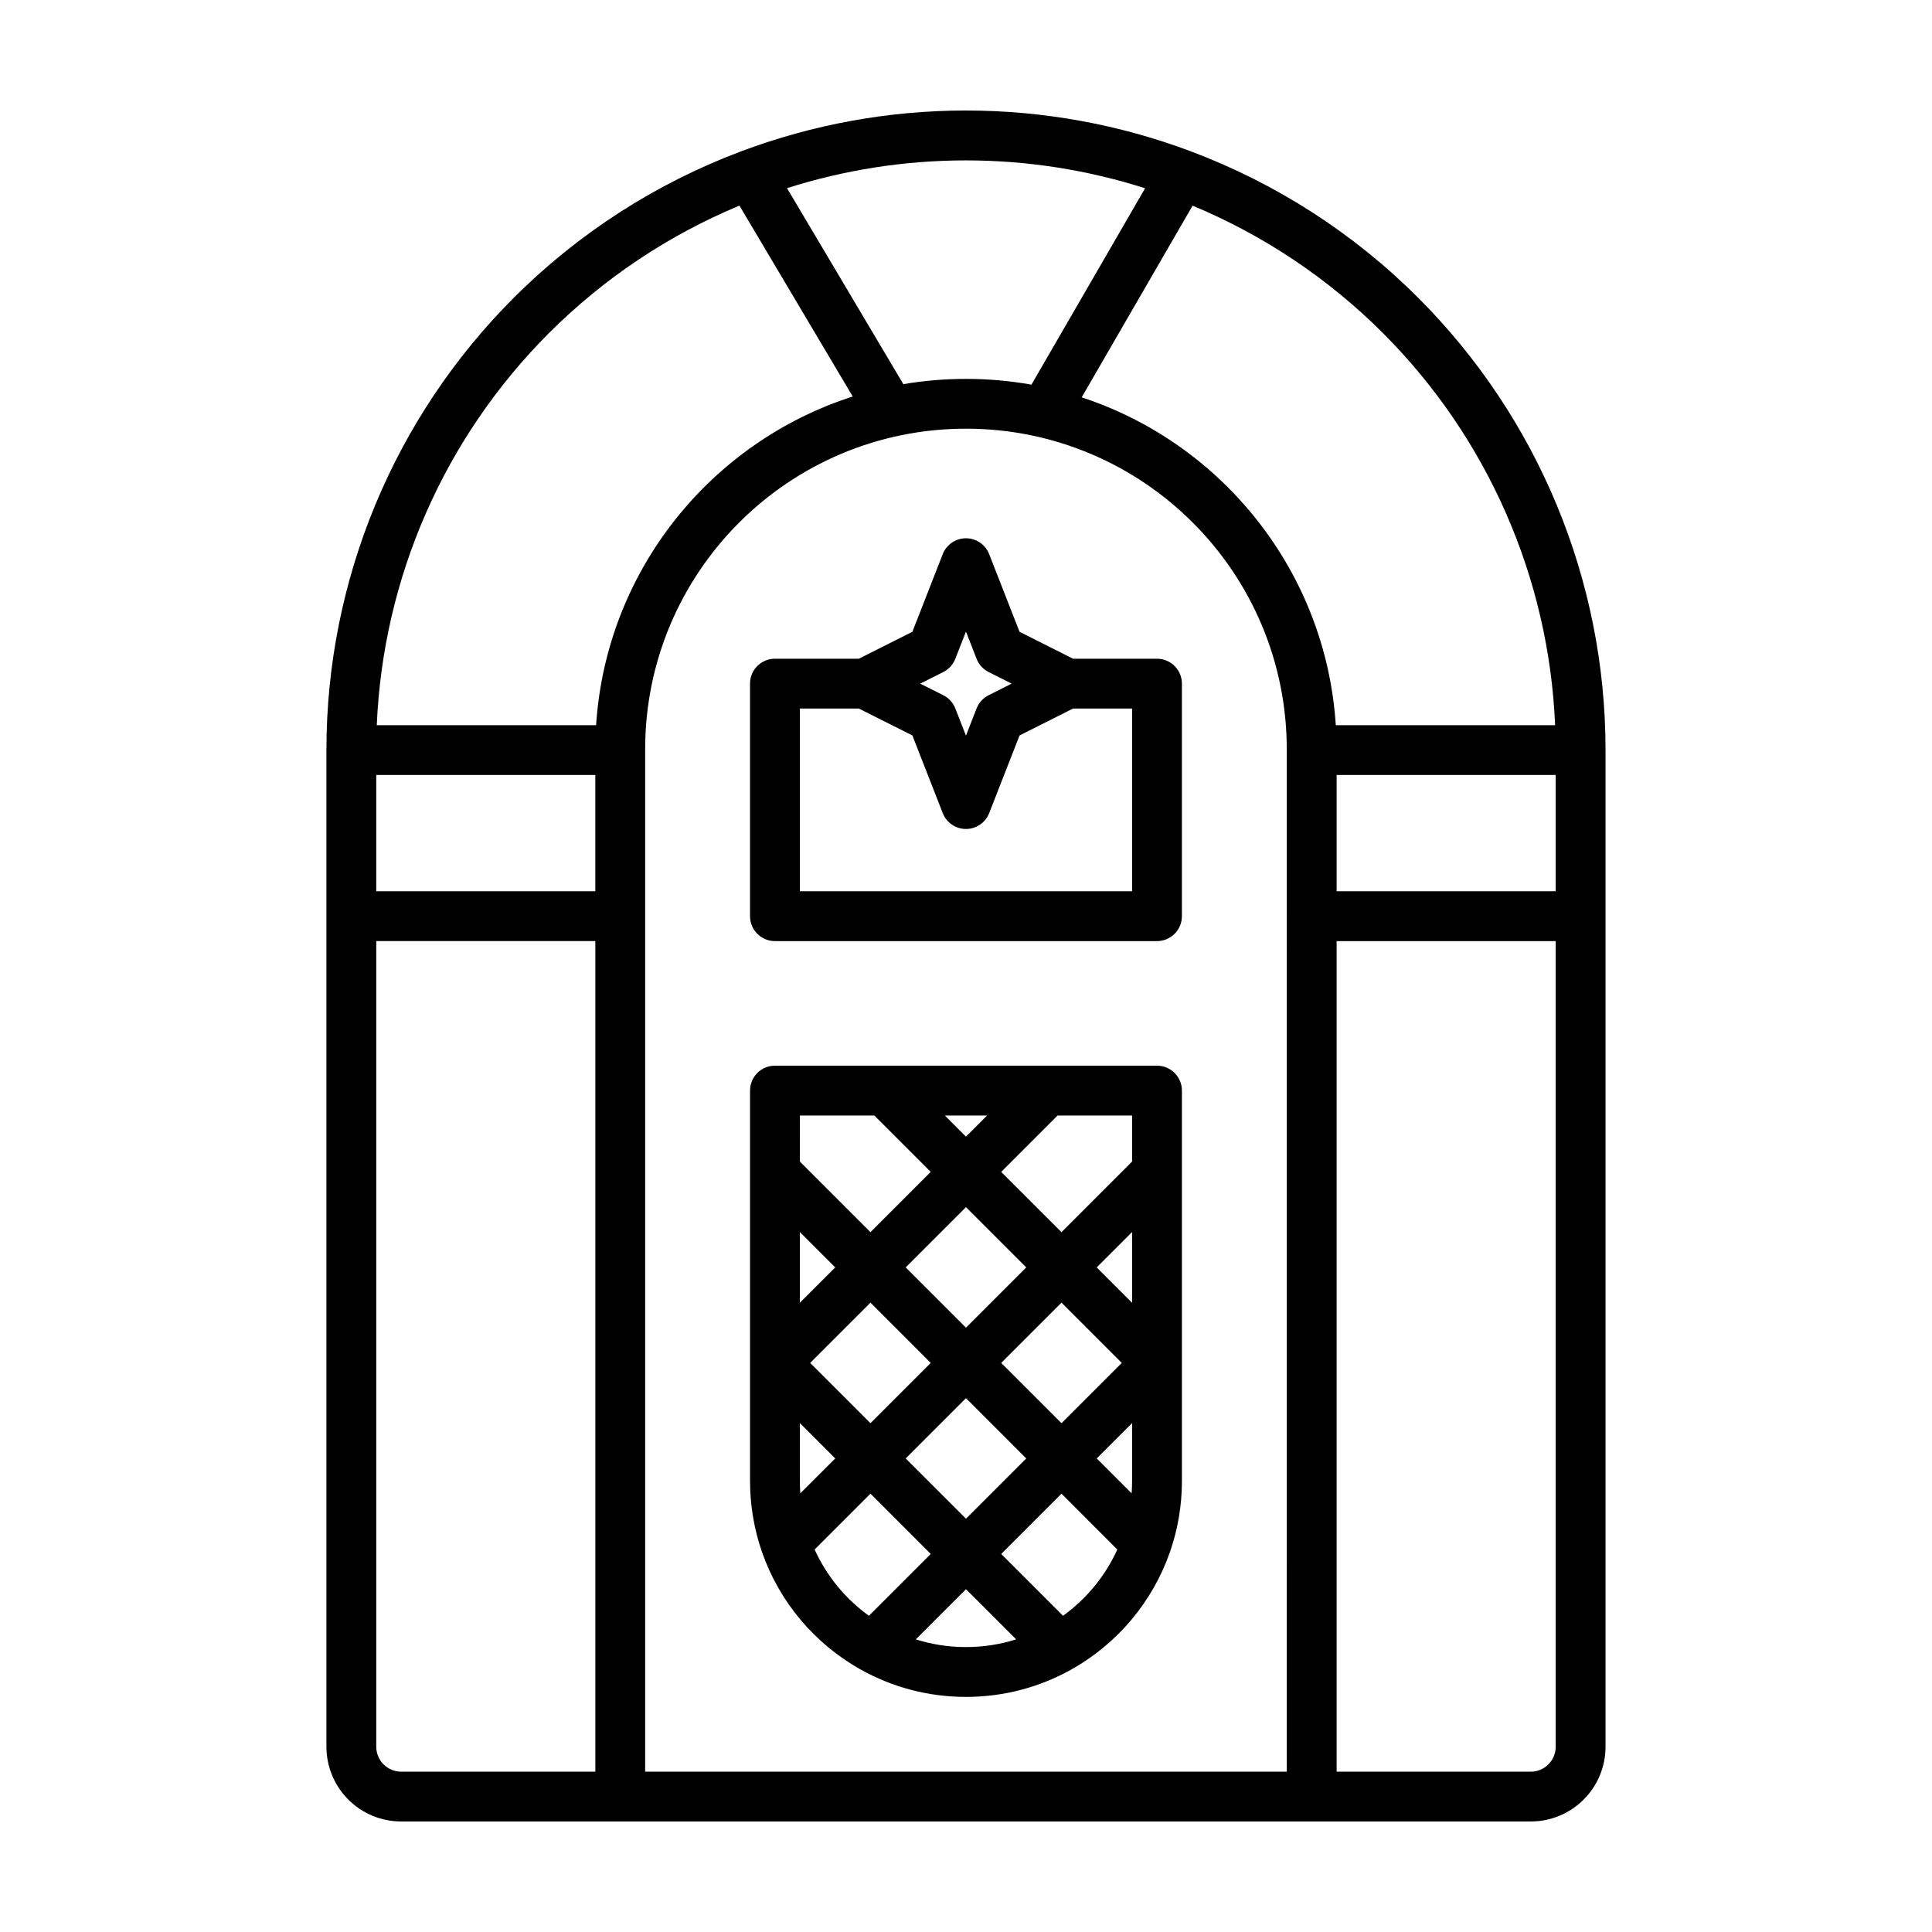 <?xml version="1.0" encoding="UTF-8"?>
<!-- Uploaded to: SVG Repo, www.svgrepo.com, Generator: SVG Repo Mixer Tools -->
<svg fill="#000000" width="800px" height="800px" version="1.1" viewBox="144 144 512 512" xmlns="http://www.w3.org/2000/svg">
 <path d="m340.62 184.02c-0.117 0.047-0.238 0.09-0.352 0.137-22.359 8.414-42.902 21.547-60.121 38.766-31.785 31.785-49.641 74.891-49.641 119.84v264.14c0 5.254 2.09 10.293 5.805 14.008s8.754 5.801 14.008 5.801h299.35c5.254 0 10.293-2.086 14.012-5.801 3.715-3.715 5.801-8.754 5.801-14.008v-264.14c0-44.949-17.855-88.055-49.641-119.84-17.23-17.234-37.793-30.367-60.176-38.785l-0.074-0.031-0.168-0.062c-18.824-7.047-38.93-10.758-59.418-10.758h-0.02c-20.469 0-40.555 3.703-59.363 10.734zm215.65 209.38v213.51c0 1.754-0.695 3.43-1.934 4.672-1.242 1.234-2.918 1.934-4.672 1.934h-51.445v-220.11zm-71.258 220.11h-170.04v-270.89c-0.008-46.957 38.059-85.016 85.008-85.016h0.012c46.949 0 85.016 38.059 85.016 85.016zm-183.24 0h-51.453c-1.754 0-3.43-0.699-4.672-1.934-1.238-1.242-1.934-2.918-1.934-4.672v-213.51h58.059zm44.109-58.371 0.031 0.09 0.039 0.105c4.594 13.18 13.875 24.156 25.844 30.945 0.121 0.07 0.238 0.137 0.359 0.199 8.238 4.602 17.734 7.219 27.84 7.219 10.102 0 19.598-2.617 27.84-7.219 0.117-0.062 0.234-0.129 0.355-0.199 11.969-6.789 21.25-17.77 25.844-30.945l0.039-0.105 0.031-0.09c2.023-5.856 3.117-12.133 3.117-18.668v-103.45c0-3.644-2.957-6.606-6.602-6.606h-101.25c-3.644 0-6.602 2.961-6.602 6.606v103.45c0 6.535 1.098 12.812 3.117 18.668zm67.406 23.309c-4.195 1.328-8.66 2.043-13.293 2.043-4.637 0-9.102-0.715-13.297-2.043l13.297-13.293zm-39.016-6.25c-6.203-4.473-11.195-10.52-14.387-17.559l14.797-14.797 15.973 15.977zm65.828-17.559c-3.191 7.039-8.184 13.086-14.387 17.559l-16.383-16.379 15.977-15.977zm-56.082-24.133 15.977 15.969 15.973-15.969-15.973-15.977zm-28.047-9.375 9.371 9.375-9.25 9.246c-0.082-1.086-0.121-2.18-0.121-3.281zm88.043 0v15.34c0 1.102-0.039 2.195-0.121 3.281l-9.25-9.246zm-34.684-15.941 15.977 15.973 15.973-15.973-15.973-15.973zm-50.625 0 15.977 15.973 15.973-15.973-15.973-15.973zm25.312-25.312 15.977 15.973 15.973-15.973-15.973-15.973zm-28.047 9.371 9.371-9.371-9.371-9.371zm78.672-9.371 9.371 9.371v-18.742zm-78.672-28.051 18.711 18.711 15.973-15.973-14.945-14.945h-19.738zm68.305-12.207-14.945 14.945 15.977 15.973 18.707-18.711v-12.207zm-24.281 5.606 5.602-5.606h-11.207zm-28.387-126.66h-22.242c-3.644 0-6.602 2.957-6.602 6.602v61.633c0 3.644 2.957 6.602 6.602 6.602h101.25c3.644 0 6.602-2.957 6.602-6.602v-61.633c0-3.644-2.957-6.602-6.602-6.602h-22.242l-14.184-7.133-8.051-20.586c-0.992-2.531-3.43-4.199-6.148-4.199-2.723 0-5.16 1.668-6.152 4.199l-8.051 20.586zm56.77 13.207-14.184 7.129-8.051 20.586c-0.992 2.531-3.43 4.199-6.148 4.199-2.723 0-5.16-1.668-6.152-4.199l-8.051-20.586-14.184-7.129h-15.637v48.422h88.043v-48.422zm69.844 17.605v30.816h58.051v-30.816zm-254.51 0v30.816h58.059v-30.816zm156.28-38 2.82 7.223c0.594 1.52 1.73 2.762 3.188 3.496l6.109 3.07-6.109 3.074c-1.457 0.73-2.594 1.977-3.188 3.496l-2.82 7.219-2.824-7.219c-0.594-1.52-1.73-2.766-3.188-3.496l-6.109-3.074 6.109-3.07c1.457-0.734 2.594-1.977 3.188-3.496zm-60.031-112.89c-18.699 7.781-35.887 19.191-50.48 33.785-27.746 27.746-43.98 64.852-45.629 103.91h58.125c2.656-40.945 30.398-75.055 68.008-87.105zm120.09 0.016-29.387 50.793c37.273 12.242 64.699 46.184 67.34 86.883h58.121c-1.648-39.055-17.883-76.16-45.629-103.91-14.586-14.586-31.758-25.992-50.445-33.77zm-12.586-4.613c-15.215-4.852-31.211-7.387-47.469-7.387h-0.02c-16.238 0-32.215 2.527-47.406 7.363l30.828 51.938c5.394-0.918 10.93-1.395 16.582-1.395h0.012c5.918 0 11.723 0.523 17.355 1.527z" fill-rule="evenodd"/>
</svg>